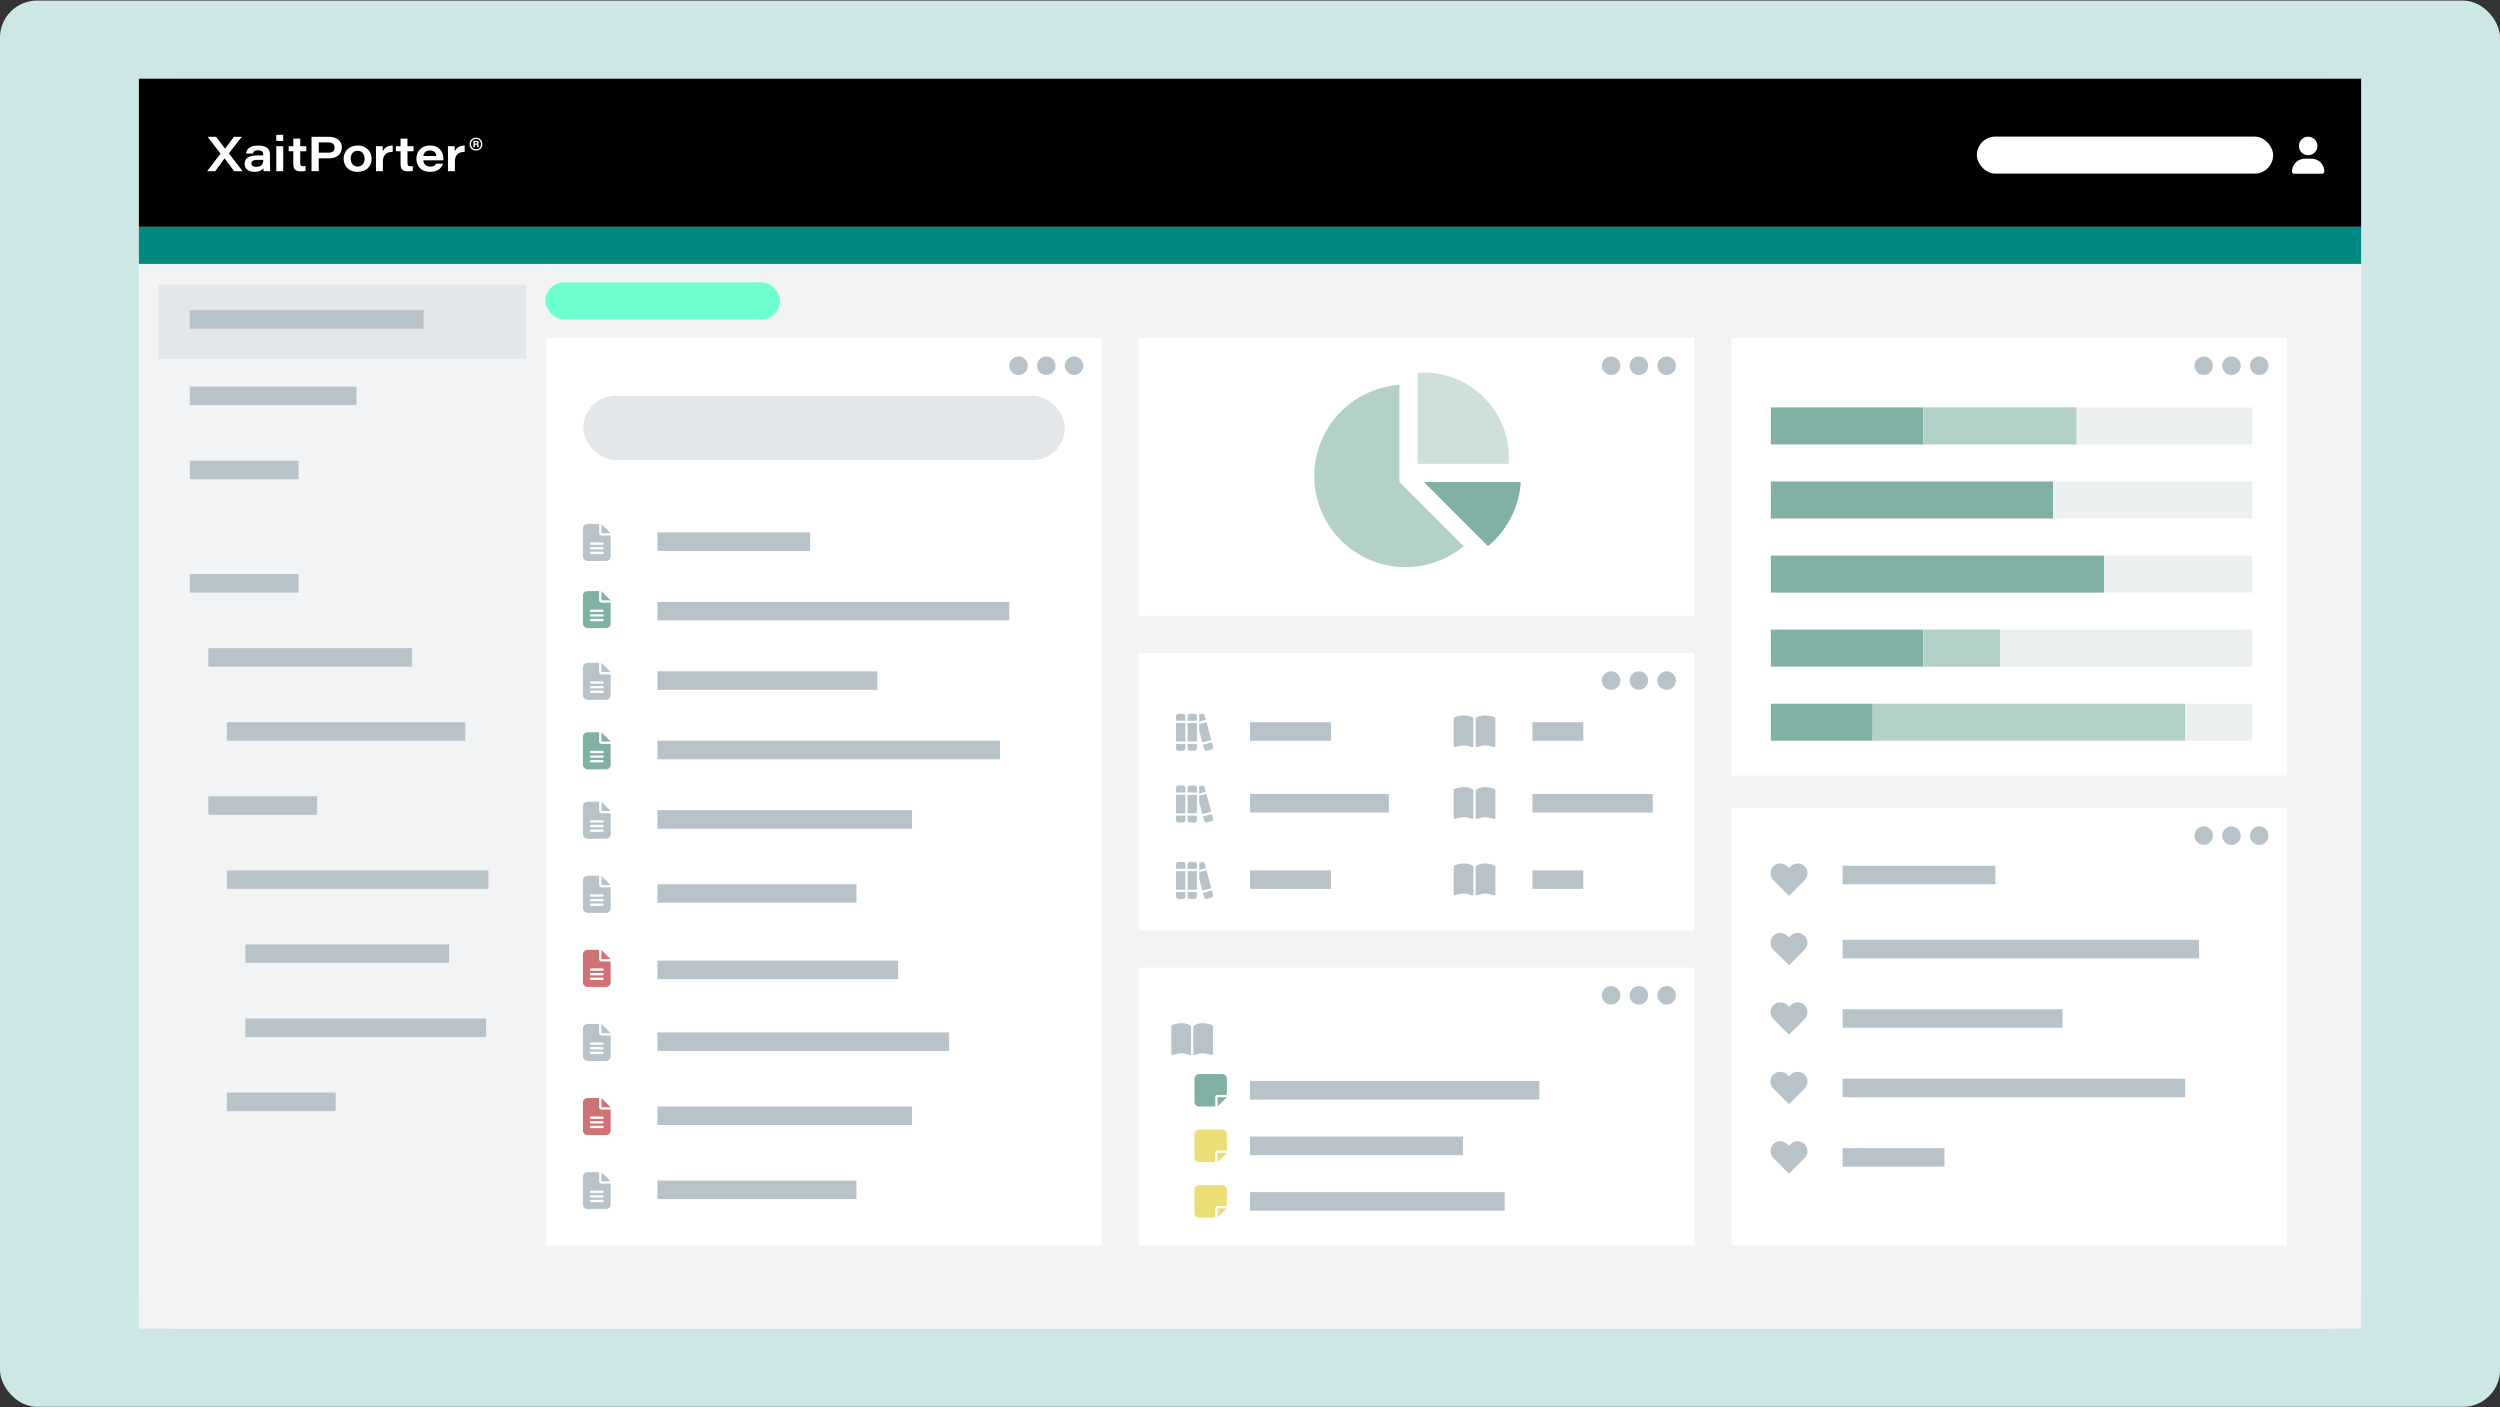 <?xml version="1.0" encoding="UTF-8"?>
<svg id="Layer_1" data-name="Layer 1" xmlns="http://www.w3.org/2000/svg" width="1080" height="608" viewBox="0 0 1080 608">
  <rect x="0" y="0" width="1080" height="608" fill="#333333" stroke="none"/>
  <rect y=".25" width="1080" height="607.5" rx="16" ry="16" style="fill: #cce7e6;"/>
  <g>
    <rect x="60" y="34" width="960" height="540" rx="16" ry="16" style="fill: #fff;"/>
    <circle cx="84" cy="58.79" r="8" style="fill: #e3e7e9;"/>
    <circle cx="108" cy="58.79" r="8" style="fill: #e3e7e9;"/>
    <circle cx="131.36" cy="58.79" r="8" style="fill: #e3e7e9;"/>
  </g>
  <rect x="60" y="110" width="960" height="464" style="fill: #f1f3f4;"/>
  <rect x="60" y="34" width="960" height="64"/>
  <rect x="60" y="98" width="960" height="16" style="fill: #008883;"/>
  <rect x="748" y="146" width="240" height="189" style="fill: #fff;"/>
  <rect x="748" y="349" width="240" height="189" style="fill: #fff;"/>
  <rect x="492" y="146" width="240" height="120" style="fill: #fff;"/>
  <rect x="492" y="282" width="240" height="120" style="fill: #fff;"/>
  <rect x="492" y="418" width="240" height="120" style="fill: #fff;"/>
  <rect x="236" y="146" width="240" height="392" style="fill: #fff;"/>
  <g>
    <path d="m208.39,62.26c0,1.64-1.12,2.78-2.75,2.78s-2.78-1.14-2.78-2.78,1.14-2.78,2.78-2.78,2.75,1.25,2.75,2.78Zm-4.91,0c0,1.3.89,2.22,2.16,2.22,1.41,0,2.11-.92,2.11-2.2s-.81-2.23-2.12-2.23c-1.51,0-2.14,1.03-2.14,2.22Zm1.02,1.31v-2.73h1.33c.58,0,1,.28,1,.78,0,.31-.16.56-.39.64.25.06.33.36.33.7,0,.16,0,.45.02.61h-.66c-.03-.11-.03-.47-.03-.62,0-.33-.13-.42-.47-.42h-.48v1.05h-.64Zm.66-1.55h.53c.28,0,.48-.08.48-.34,0-.2-.11-.34-.5-.34h-.52v.69Z" style="fill: #fff;"/>
    <g>
      <path d="m101.16,73.95l-4.12-5.51h-.06l-3.99,5.51h-3.49l5.76-7.59-5.57-7.25h3.68l3.83,5.11h.02l3.85-5.11h3.41l-5.61,7.13,5.93,7.72h-3.62Z" style="fill: #fff;"/>
      <path d="m116.62,71.03c0,1.3.06,2.69.08,2.92h-2.8c-.08-.29-.13-1.01-.13-1.32-.59.99-1.83,1.62-3.93,1.62-2.99,0-4.16-1.81-4.16-3.51,0-2.8,2.5-3.6,5.66-3.6h2.38v-.4c0-.97-.42-1.81-2.23-1.81-1.66,0-2.04.67-2.21,1.41h-2.99c.11-1.37,1.05-3.47,5.15-3.47,4.44,0,5.17,2.1,5.17,3.91v4.25Zm-2.9-1.96h-2.33c-1.96,0-2.8.48-2.8,1.51,0,.82.63,1.49,2.06,1.49,2.19,0,3.07-1.11,3.07-2.73v-.27Z" style="fill: #fff;"/>
      <path d="m119.36,60.87v-2.63h2.99v2.63h-2.99Zm0,2.29h2.99v10.79h-2.99v-10.79Z" style="fill: #fff;"/>
      <path d="m124.71,63.16h2v-3.28h2.99v3.28h2.61v2.19h-2.61v4.98c0,1.03.23,1.49,1.32,1.49.29,0,.67-.02.97-.08v2.06c-.55.19-1.26.23-2,.23-2.52,0-3.28-1.09-3.28-3.22v-5.47h-2v-2.19Z" style="fill: #fff;"/>
      <path d="m134.59,59.1h7.44c3.53,0,5.63,1.79,5.63,4.56,0,3.01-2.12,4.75-5.66,4.75h-4.31v5.53h-3.11v-14.84Zm3.11,6.85h4.04c1.68,0,2.8-.55,2.8-2.25,0-1.35-.86-2.17-2.8-2.17h-4.04v4.42Z" style="fill: #fff;"/>
      <path d="m160.56,68.54c0,3.22-2.19,5.7-6.14,5.7s-5.97-2.71-5.97-5.7,2.14-5.68,6.1-5.68,6.01,2.94,6.01,5.68Zm-9.06,0c0,1.81,1.05,3.41,3.01,3.41s2.99-1.56,2.99-3.36-.97-3.45-3.01-3.45-2.99,1.6-2.99,3.41Z" style="fill: #fff;"/>
      <path d="m162.42,66.09c0-.97,0-1.96-.02-2.92h2.9c.06.36.11,1.53.11,2.23.63-1.49,2.02-2.56,4.23-2.52v2.73c-2.46-.02-4.23,1.11-4.23,4.23v4.12h-2.99v-7.86Z" style="fill: #fff;"/>
      <path d="m171.04,63.16h2v-3.28h2.99v3.28h2.61v2.19h-2.61v4.98c0,1.03.23,1.49,1.32,1.49.29,0,.67-.02.97-.08v2.06c-.55.19-1.26.23-2,.23-2.52,0-3.28-1.09-3.28-3.22v-5.47h-2v-2.19Z" style="fill: #fff;"/>
      <path d="m182.85,69.26c.11,1.56,1.2,2.73,2.99,2.73,1.43,0,2.12-.48,2.59-1.28h2.96c-.63,1.83-2.21,3.53-5.59,3.53-4.25,0-5.91-2.9-5.91-5.68,0-3.11,2.1-5.7,5.87-5.7,4.16,0,5.78,2.92,5.78,5.68,0,.23,0,.42-.02.71h-8.66Zm5.66-1.87c-.08-.97-.61-2.4-2.75-2.4-1.93,0-2.71,1.11-2.86,2.4h5.61Z" style="fill: #fff;"/>
      <path d="m193.52,66.09c0-.97,0-1.96-.02-2.92h2.9c.06.36.11,1.53.11,2.23.63-1.49,2.02-2.56,4.23-2.52v2.73c-2.46-.02-4.23,1.11-4.23,4.23v4.12h-2.99v-7.86Z" style="fill: #fff;"/>
    </g>
  </g>
  <rect x="765" y="176" width="66" height="16" style="fill: #81b1a5;"/>
  <rect x="831" y="176" width="142" height="16" style="fill: #edf0f1;"/>
  <rect x="765" y="208" width="122" height="16" style="fill: #81b1a5;"/>
  <rect x="887" y="208" width="86" height="16" style="fill: #edf0f1;"/>
  <rect x="765" y="240" width="144" height="16" style="fill: #81b1a5;"/>
  <rect x="909" y="240" width="64" height="16" style="fill: #edf0f1;"/>
  <rect x="765" y="272" width="66" height="16" style="fill: #81b1a5;"/>
  <rect x="831" y="272" width="142" height="16" style="fill: #edf0f1;"/>
  <rect x="765" y="304" width="44" height="16" style="fill: #81b1a5;"/>
  <rect x="809" y="304" width="135" height="16" style="fill: #b3d0c9;"/>
  <rect x="68.48" y="123" width="158.75" height="32" style="fill: #e3e7e9;"/>
  <rect x="944" y="304" width="29" height="16" style="fill: #edf0f1;"/>
  <path d="m612.43,200.35v-39.3c.87-.07,1.74-.1,2.63-.1,20.31,0,36.77,16.46,36.77,36.77,0,.89-.03,1.76-.1,2.63h-39.3Z" style="fill: #cde0db;"/>
  <path d="m567.78,205.6c0-20.88,16.23-37.95,36.77-39.31v41.94l27.74,27.74c-6.81,5.65-15.56,9.03-25.12,9.03-21.75,0-39.4-17.63-39.4-39.4Z" style="fill: #b3d0c9;"/>
  <path d="m615.06,208.22h41.94c-.74,11.15-6.11,21.03-14.2,27.74l-27.74-27.74Z" style="fill: #81b1a5;"/>
  <path d="m766.84,381l-.76-.76c-.8-.8-1.24-1.88-1.24-3,0-2.34,1.9-4.24,4.24-4.24,1.12,0,2.2.45,3,1.24l.76.76.76-.76c.8-.8,1.88-1.24,3-1.24,2.34,0,4.24,1.9,4.24,4.24,0,1.12-.45,2.2-1.24,3l-.76.76-6,6-6-6Z" style="fill: #b8c2c9;"/>
  <path d="m766.84,411l-.76-.76c-.8-.8-1.24-1.88-1.24-3,0-2.34,1.9-4.24,4.24-4.24,1.12,0,2.2.45,3,1.24l.76.76.76-.76c.8-.8,1.88-1.24,3-1.24,2.34,0,4.24,1.9,4.24,4.24,0,1.12-.45,2.2-1.24,3l-.76.76-6,6-6-6Z" style="fill: #b8c2c9;"/>
  <path d="m766.84,441l-.76-.76c-.8-.8-1.24-1.88-1.24-3,0-2.34,1.9-4.24,4.24-4.24,1.12,0,2.2.45,3,1.24l.76.76.76-.76c.8-.8,1.88-1.24,3-1.24,2.34,0,4.24,1.9,4.24,4.24,0,1.12-.45,2.2-1.24,3l-.76.76-6,6-6-6Z" style="fill: #b8c2c9;"/>
  <path d="m766.84,471l-.76-.76c-.8-.8-1.24-1.88-1.24-3,0-2.34,1.9-4.24,4.24-4.24,1.12,0,2.2.45,3,1.24l.76.76.76-.76c.8-.8,1.88-1.24,3-1.24,2.34,0,4.24,1.9,4.24,4.24,0,1.12-.45,2.2-1.24,3l-.76.76-6,6-6-6Z" style="fill: #b8c2c9;"/>
  <path d="m766.84,501l-.76-.76c-.8-.8-1.24-1.88-1.24-3,0-2.34,1.9-4.24,4.24-4.24,1.12,0,2.2.45,3,1.24l.76.76.76-.76c.8-.8,1.88-1.24,3-1.24,2.34,0,4.24,1.9,4.24,4.24,0,1.12-.45,2.2-1.24,3l-.76.76-6,6-6-6Z" style="fill: #b8c2c9;"/>
  <rect x="252" y="171" width="208" height="27.73" rx="13.87" ry="13.87" style="fill: #e3e7e9;"/>
  <rect x="235.62" y="122" width="101.36" height="16" rx="8" ry="8" style="fill: #6effd1;"/>
  <circle cx="464" cy="158" r="4" style="fill: #b8c2c9;"/>
  <circle cx="452" cy="158" r="4" style="fill: #b8c2c9;"/>
  <circle cx="440" cy="158" r="4" style="fill: #b8c2c9;"/>
  <circle cx="720" cy="158" r="4" style="fill: #b8c2c9;"/>
  <circle cx="708" cy="158" r="4" style="fill: #b8c2c9;"/>
  <circle cx="696" cy="158" r="4" style="fill: #b8c2c9;"/>
  <circle cx="976" cy="158" r="4" style="fill: #b8c2c9;"/>
  <circle cx="964" cy="158" r="4" style="fill: #b8c2c9;"/>
  <circle cx="952" cy="158" r="4" style="fill: #b8c2c9;"/>
  <circle cx="976" cy="361" r="4" style="fill: #b8c2c9;"/>
  <circle cx="964" cy="361" r="4" style="fill: #b8c2c9;"/>
  <circle cx="952" cy="361" r="4" style="fill: #b8c2c9;"/>
  <circle cx="720" cy="294" r="4" style="fill: #b8c2c9;"/>
  <circle cx="708" cy="294" r="4" style="fill: #b8c2c9;"/>
  <circle cx="696" cy="294" r="4" style="fill: #b8c2c9;"/>
  <circle cx="720" cy="430" r="4" style="fill: #b8c2c9;"/>
  <circle cx="708" cy="430" r="4" style="fill: #b8c2c9;"/>
  <circle cx="696" cy="430" r="4" style="fill: #b8c2c9;"/>
  <rect x="854" y="59" width="128" height="16" rx="8" ry="8" style="fill: #fff;"/>
  <path d="m998.56,68.55c3.08,0,5.57,2.49,5.57,5.57,0,.51-.42.93-.93.93h-12.14c-.51,0-.93-.42-.93-.93,0-3.08,2.49-5.57,5.57-5.57h2.86Zm-5.43-5.5c0-2.21,1.79-4,4-4s4,1.79,4,4-1.79,4-4,4-4-1.79-4-4Z" style="fill: #fff;"/>
  <path d="m258.82,226.35v4c0,.55.45,1,1,1h4v9c0,1.1-.9,2-2,2h-8c-1.1,0-2-.9-2-2v-12c0-1.1.9-2,2-2h5Zm-4,8.5c0,.28.23.5.5.5h5c.27,0,.5-.22.5-.5s-.23-.5-.5-.5h-5c-.27,0-.5.22-.5.5Zm0,2c0,.28.23.5.5.5h5c.27,0,.5-.22.5-.5s-.23-.5-.5-.5h-5c-.27,0-.5.22-.5.5Zm0,2c0,.28.23.5.5.5h5c.27,0,.5-.22.5-.5s-.23-.5-.5-.5h-5c-.27,0-.5.22-.5.5Zm9-8.5h-4v-4l4,4Z" style="fill: #b8c2c9;"/>
  <path d="m258.82,255.35v4c0,.55.45,1,1,1h4v9c0,1.1-.9,2-2,2h-8c-1.1,0-2-.9-2-2v-12c0-1.1.9-2,2-2h5Zm-4,8.5c0,.28.23.5.5.5h5c.27,0,.5-.22.5-.5s-.23-.5-.5-.5h-5c-.27,0-.5.22-.5.5Zm0,2c0,.28.23.5.5.5h5c.27,0,.5-.22.5-.5s-.23-.5-.5-.5h-5c-.27,0-.5.22-.5.5Zm0,2c0,.28.23.5.5.5h5c.27,0,.5-.22.5-.5s-.23-.5-.5-.5h-5c-.27,0-.5.22-.5.5Zm9-8.5h-4v-4l4,4Z" style="fill: #81b1a5;"/>
  <path d="m258.82,286.35v4c0,.55.45,1,1,1h4v9c0,1.1-.9,2-2,2h-8c-1.1,0-2-.9-2-2v-12c0-1.1.9-2,2-2h5Zm-4,8.5c0,.28.23.5.5.5h5c.27,0,.5-.22.5-.5s-.23-.5-.5-.5h-5c-.27,0-.5.22-.5.5Zm0,2c0,.28.23.5.5.5h5c.27,0,.5-.22.5-.5s-.23-.5-.5-.5h-5c-.27,0-.5.22-.5.5Zm0,2c0,.28.23.5.5.5h5c.27,0,.5-.22.5-.5s-.23-.5-.5-.5h-5c-.27,0-.5.22-.5.5Zm9-8.5h-4v-4l4,4Z" style="fill: #b8c2c9;"/>
  <path d="m258.82,316.35v4c0,.55.45,1,1,1h4v9c0,1.1-.9,2-2,2h-8c-1.1,0-2-.9-2-2v-12c0-1.1.9-2,2-2h5Zm-4,8.5c0,.28.23.5.5.5h5c.27,0,.5-.22.5-.5s-.23-.5-.5-.5h-5c-.27,0-.5.22-.5.5Zm0,2c0,.28.23.5.5.5h5c.27,0,.5-.22.5-.5s-.23-.5-.5-.5h-5c-.27,0-.5.22-.5.5Zm0,2c0,.28.23.5.5.5h5c.27,0,.5-.22.5-.5s-.23-.5-.5-.5h-5c-.27,0-.5.22-.5.5Zm9-8.5h-4v-4l4,4Z" style="fill: #81b1a5;"/>
  <path d="m258.82,346.35v4c0,.55.45,1,1,1h4v9c0,1.1-.9,2-2,2h-8c-1.1,0-2-.9-2-2v-12c0-1.1.9-2,2-2h5Zm-4,8.5c0,.28.23.5.5.5h5c.27,0,.5-.22.5-.5s-.23-.5-.5-.5h-5c-.27,0-.5.22-.5.5Zm0,2c0,.28.23.5.5.5h5c.27,0,.5-.22.5-.5s-.23-.5-.5-.5h-5c-.27,0-.5.22-.5.5Zm0,2c0,.28.23.5.5.5h5c.27,0,.5-.22.5-.5s-.23-.5-.5-.5h-5c-.27,0-.5.22-.5.5Zm9-8.5h-4v-4l4,4Z" style="fill: #b8c2c9;"/>
  <path d="m258.82,378.35v4c0,.55.45,1,1,1h4v9c0,1.1-.9,2-2,2h-8c-1.1,0-2-.9-2-2v-12c0-1.1.9-2,2-2h5Zm-4,8.5c0,.28.23.5.5.5h5c.27,0,.5-.22.5-.5s-.23-.5-.5-.5h-5c-.27,0-.5.22-.5.5Zm0,2c0,.28.23.5.5.5h5c.27,0,.5-.22.5-.5s-.23-.5-.5-.5h-5c-.27,0-.5.22-.5.5Zm0,2c0,.28.23.5.5.5h5c.27,0,.5-.22.5-.5s-.23-.5-.5-.5h-5c-.27,0-.5.22-.5.5Zm9-8.5h-4v-4l4,4Z" style="fill: #b8c2c9;"/>
  <path d="m258.82,410.35v4c0,.55.45,1,1,1h4v9c0,1.1-.9,2-2,2h-8c-1.1,0-2-.9-2-2v-12c0-1.1.9-2,2-2h5Zm-4,8.5c0,.28.23.5.5.5h5c.27,0,.5-.22.5-.5s-.23-.5-.5-.5h-5c-.27,0-.5.22-.5.5Zm0,2c0,.28.23.5.5.5h5c.27,0,.5-.22.5-.5s-.23-.5-.5-.5h-5c-.27,0-.5.22-.5.5Zm0,2c0,.28.23.5.5.5h5c.27,0,.5-.22.5-.5s-.23-.5-.5-.5h-5c-.27,0-.5.22-.5.5Zm9-8.5h-4v-4l4,4Z" style="fill: #cf7275;"/>
  <path d="m258.82,442.35v4c0,.55.45,1,1,1h4v9c0,1.1-.9,2-2,2h-8c-1.1,0-2-.9-2-2v-12c0-1.1.9-2,2-2h5Zm-4,8.5c0,.28.23.5.5.5h5c.27,0,.5-.22.5-.5s-.23-.5-.5-.5h-5c-.27,0-.5.22-.5.5Zm0,2c0,.28.23.5.5.5h5c.27,0,.5-.22.5-.5s-.23-.5-.5-.5h-5c-.27,0-.5.22-.5.5Zm0,2c0,.28.23.5.5.5h5c.27,0,.5-.22.5-.5s-.23-.5-.5-.5h-5c-.27,0-.5.22-.5.5Zm9-8.5h-4v-4l4,4Z" style="fill: #b8c2c9;"/>
  <path d="m258.82,474.35v4c0,.55.45,1,1,1h4v9c0,1.1-.9,2-2,2h-8c-1.1,0-2-.9-2-2v-12c0-1.1.9-2,2-2h5Zm-4,8.5c0,.28.23.5.5.5h5c.27,0,.5-.22.5-.5s-.23-.5-.5-.5h-5c-.27,0-.5.22-.5.5Zm0,2c0,.28.23.5.5.5h5c.27,0,.5-.22.5-.5s-.23-.5-.5-.5h-5c-.27,0-.5.22-.5.5Zm0,2c0,.28.23.5.5.5h5c.27,0,.5-.22.5-.5s-.23-.5-.5-.5h-5c-.27,0-.5.22-.5.5Zm9-8.5h-4v-4l4,4Z" style="fill: #cf7275;"/>
  <path d="m258.82,506.35v4c0,.55.45,1,1,1h4v9c0,1.1-.9,2-2,2h-8c-1.1,0-2-.9-2-2v-12c0-1.1.9-2,2-2h5Zm-4,8.5c0,.28.23.5.5.5h5c.27,0,.5-.22.5-.5s-.23-.5-.5-.5h-5c-.27,0-.5.22-.5.5Zm0,2c0,.28.23.5.5.5h5c.27,0,.5-.22.5-.5s-.23-.5-.5-.5h-5c-.27,0-.5.22-.5.5Zm0,2c0,.28.23.5.5.5h5c.27,0,.5-.22.5-.5s-.23-.5-.5-.5h-5c-.27,0-.5.22-.5.5Zm9-8.5h-4v-4l4,4Z" style="fill: #b8c2c9;"/>
  <path d="m508.06,309.34c0-.55.45-1,1-1h2c.55,0,1,.45,1,1v2h-4v-2Zm0,3h4v8h-4v-8Zm0,9h4v2c0,.55-.45,1-1,1h-2c-.55,0-1-.45-1-1v-2Zm5-12c0-.55.45-1,1-1h2c.55,0,1,.45,1,1v2h-4v-2Zm0,3h4v8h-4v-8Zm0,9h4v2c0,.55-.45,1-1,1h-2c-.55,0-1-.45-1-1v-2Zm7.88-10.34l-2.88.77v-3.08l1.15-.31c.53-.14,1.07.17,1.22.71l.51,1.92Zm-1.52,9.72l-1.36-5.11v-2.81l3.14-.84,2.06,7.73-3.84,1.02Zm.26.97l3.84-1.03.51,1.91c.14.53-.17,1.08-.7,1.22l-1.92.52c-.53.14-1.08-.17-1.22-.71l-.51-1.91Z" style="fill: #b8c2c9;"/>
  <path d="m508.06,340.34c0-.55.45-1,1-1h2c.55,0,1,.45,1,1v2h-4v-2Zm0,3h4v8h-4v-8Zm0,9h4v2c0,.55-.45,1-1,1h-2c-.55,0-1-.45-1-1v-2Zm5-12c0-.55.45-1,1-1h2c.55,0,1,.45,1,1v2h-4v-2Zm0,3h4v8h-4v-8Zm0,9h4v2c0,.55-.45,1-1,1h-2c-.55,0-1-.45-1-1v-2Zm7.88-10.34l-2.88.77v-3.08l1.15-.31c.53-.14,1.07.17,1.22.71l.51,1.92Zm-1.52,9.72l-1.36-5.11v-2.81l3.14-.84,2.06,7.73-3.84,1.02Zm.26.97l3.84-1.03.51,1.91c.14.53-.17,1.08-.7,1.22l-1.92.52c-.53.14-1.08-.17-1.22-.71l-.51-1.91Z" style="fill: #b8c2c9;"/>
  <path d="m508.06,373.34c0-.55.45-1,1-1h2c.55,0,1,.45,1,1v2h-4v-2Zm0,3h4v8h-4v-8Zm0,9h4v2c0,.55-.45,1-1,1h-2c-.55,0-1-.45-1-1v-2Zm5-12c0-.55.45-1,1-1h2c.55,0,1,.45,1,1v2h-4v-2Zm0,3h4v8h-4v-8Zm0,9h4v2c0,.55-.45,1-1,1h-2c-.55,0-1-.45-1-1v-2Zm7.88-10.34l-2.88.77v-3.08l1.15-.31c.53-.14,1.07.17,1.22.71l.51,1.92Zm-1.52,9.72l-1.36-5.11v-2.81l3.14-.84,2.06,7.73-3.84,1.02Zm.26.97l3.84-1.03.51,1.91c.14.53-.17,1.08-.7,1.22l-1.92.52c-.53.14-1.08-.17-1.22-.71l-.51-1.91Z" style="fill: #b8c2c9;"/>
  <path d="m632.5,322.01c-1.2,0-2.76.38-3.75.71-.35.12-.75-.14-.75-.52v-11.88c0-.19.11-.36.28-.44.82-.35,2.45-.87,4.22-.87s3.23.62,3.84,1.11c.11.08.16.21.16.34v11.79c0,.36-.36.6-.7.48-.83-.3-2.24-.73-3.3-.73Zm5,.25v-11.79c0-.13.05-.26.16-.34.61-.49,2.02-1.11,3.84-1.11s3.4.52,4.22.87c.17.08.28.25.28.44v11.88c0,.37-.4.63-.75.52-.98-.33-2.54-.71-3.75-.71-1.06,0-2.47.44-3.3.73-.33.12-.7-.13-.7-.48Z" style="fill: #b8c2c9;"/>
  <path d="m510.5,455.01c-1.2,0-2.76.38-3.75.71-.35.12-.75-.14-.75-.52v-11.88c0-.19.11-.36.28-.44.82-.35,2.45-.87,4.22-.87s3.23.62,3.84,1.11c.11.08.16.21.16.34v11.79c0,.36-.36.6-.7.48-.83-.3-2.24-.73-3.3-.73Zm5,.25v-11.79c0-.13.05-.26.16-.34.61-.49,2.02-1.11,3.84-1.11s3.4.52,4.22.87c.17.08.28.25.28.44v11.88c0,.37-.4.63-.75.52-.98-.33-2.54-.71-3.75-.71-1.06,0-2.47.44-3.3.73-.33.12-.7-.13-.7-.48Z" style="fill: #b8c2c9;"/>
  <path d="m632.5,353.01c-1.2,0-2.76.38-3.75.71-.35.12-.75-.14-.75-.52v-11.88c0-.19.11-.36.28-.44.82-.35,2.45-.87,4.22-.87s3.23.62,3.84,1.11c.11.08.16.21.16.34v11.79c0,.36-.36.6-.7.48-.83-.3-2.24-.73-3.3-.73Zm5,.25v-11.79c0-.13.05-.26.16-.34.61-.49,2.02-1.11,3.84-1.11s3.4.52,4.22.87c.17.08.28.25.28.44v11.88c0,.37-.4.63-.75.52-.98-.33-2.54-.71-3.75-.71-1.06,0-2.47.44-3.3.73-.33.12-.7-.13-.7-.48Z" style="fill: #b8c2c9;"/>
  <path d="m632.5,386.01c-1.2,0-2.76.38-3.75.71-.35.12-.75-.14-.75-.52v-11.88c0-.19.11-.36.28-.44.82-.35,2.45-.87,4.22-.87s3.23.62,3.84,1.11c.11.08.16.21.16.34v11.79c0,.36-.36.6-.7.48-.83-.3-2.24-.73-3.3-.73Zm5,.25v-11.79c0-.13.05-.26.16-.34.61-.49,2.02-1.11,3.84-1.11s3.4.52,4.22.87c.17.08.28.25.28.44v11.88c0,.37-.4.63-.75.52-.98-.33-2.54-.71-3.75-.71-1.06,0-2.47.44-3.3.73-.33.12-.7-.13-.7-.48Z" style="fill: #b8c2c9;"/>
  <rect x="831" y="176" width="66" height="16" style="fill: #b3d0c9;"/>
  <rect x="831" y="272" width="33" height="16" style="fill: #b3d0c9;"/>
  <path d="m516,466c0-1.1.9-2,2-2h10c1.1,0,2,.9,2,2v7h-4c-.55,0-1,.45-1,1v4h-7c-1.1,0-2-.9-2-2v-10Zm11,11l-1,1v-4h4l-1,1-2,2Z" style="fill: #81b1a5;"/>
  <path d="m516,490c0-1.1.9-2,2-2h10c1.1,0,2,.9,2,2v7h-4c-.55,0-1,.45-1,1v4h-7c-1.1,0-2-.9-2-2v-10Zm11,11l-1,1v-4h4l-1,1-2,2Z" style="fill: #ebde76;"/>
  <path d="m516,514c0-1.1.9-2,2-2h10c1.1,0,2,.9,2,2v7h-4c-.55,0-1,.45-1,1v4h-7c-1.1,0-2-.9-2-2v-10Zm11,11l-1,1v-4h4l-1,1-2,2Z" style="fill: #ebde76;"/>
  <line x1="284" y1="234" x2="350" y2="234" style="fill: none; stroke: #b8c2c9; stroke-miterlimit: 10; stroke-width: 8px;"/>
  <line x1="284" y1="264" x2="436" y2="264" style="fill: none; stroke: #b8c2c9; stroke-miterlimit: 10; stroke-width: 8px;"/>
  <line x1="284" y1="294" x2="379" y2="294" style="fill: none; stroke: #b8c2c9; stroke-miterlimit: 10; stroke-width: 8px;"/>
  <line x1="284" y1="324" x2="432" y2="324" style="fill: none; stroke: #b8c2c9; stroke-miterlimit: 10; stroke-width: 8px;"/>
  <line x1="284" y1="354" x2="394" y2="354" style="fill: none; stroke: #b8c2c9; stroke-miterlimit: 10; stroke-width: 8px;"/>
  <line x1="284" y1="386" x2="370" y2="386" style="fill: none; stroke: #b8c2c9; stroke-miterlimit: 10; stroke-width: 8px;"/>
  <line x1="284" y1="419" x2="388" y2="419" style="fill: none; stroke: #b8c2c9; stroke-miterlimit: 10; stroke-width: 8px;"/>
  <line x1="284" y1="450" x2="410" y2="450" style="fill: none; stroke: #b8c2c9; stroke-miterlimit: 10; stroke-width: 8px;"/>
  <line x1="284" y1="482" x2="394" y2="482" style="fill: none; stroke: #b8c2c9; stroke-miterlimit: 10; stroke-width: 8px;"/>
  <line x1="284" y1="514" x2="370" y2="514" style="fill: none; stroke: #b8c2c9; stroke-miterlimit: 10; stroke-width: 8px;"/>
  <line x1="540" y1="471" x2="665" y2="471" style="fill: none; stroke: #b8c2c9; stroke-miterlimit: 10; stroke-width: 8px;"/>
  <line x1="540" y1="495" x2="632" y2="495" style="fill: none; stroke: #b8c2c9; stroke-miterlimit: 10; stroke-width: 8px;"/>
  <line x1="540" y1="519" x2="650" y2="519" style="fill: none; stroke: #b8c2c9; stroke-miterlimit: 10; stroke-width: 8px;"/>
  <line x1="540" y1="316" x2="575" y2="316" style="fill: none; stroke: #b8c2c9; stroke-miterlimit: 10; stroke-width: 8px;"/>
  <line x1="796" y1="378" x2="862" y2="378" style="fill: none; stroke: #b8c2c9; stroke-miterlimit: 10; stroke-width: 8px;"/>
  <line x1="796" y1="410" x2="950" y2="410" style="fill: none; stroke: #b8c2c9; stroke-miterlimit: 10; stroke-width: 8px;"/>
  <line x1="796" y1="440" x2="891" y2="440" style="fill: none; stroke: #b8c2c9; stroke-miterlimit: 10; stroke-width: 8px;"/>
  <line x1="796" y1="470" x2="944" y2="470" style="fill: none; stroke: #b8c2c9; stroke-miterlimit: 10; stroke-width: 8px;"/>
  <line x1="796" y1="500" x2="840" y2="500" style="fill: none; stroke: #b8c2c9; stroke-miterlimit: 10; stroke-width: 8px;"/>
  <line x1="540" y1="347" x2="600" y2="347" style="fill: none; stroke: #b8c2c9; stroke-miterlimit: 10; stroke-width: 8px;"/>
  <line x1="540" y1="380" x2="575" y2="380" style="fill: none; stroke: #b8c2c9; stroke-miterlimit: 10; stroke-width: 8px;"/>
  <line x1="662" y1="316" x2="684" y2="316" style="fill: none; stroke: #b8c2c9; stroke-miterlimit: 10; stroke-width: 8px;"/>
  <line x1="662" y1="347" x2="714" y2="347" style="fill: none; stroke: #b8c2c9; stroke-miterlimit: 10; stroke-width: 8px;"/>
  <line x1="662" y1="380" x2="684" y2="380" style="fill: none; stroke: #b8c2c9; stroke-miterlimit: 10; stroke-width: 8px;"/>
  <line x1="82" y1="138" x2="183" y2="138" style="fill: none; stroke: #b8c2c9; stroke-miterlimit: 10; stroke-width: 8px;"/>
  <line x1="82" y1="171" x2="154" y2="171" style="fill: none; stroke: #b8c2c9; stroke-miterlimit: 10; stroke-width: 8px;"/>
  <line x1="82" y1="203" x2="129" y2="203" style="fill: none; stroke: #b8c2c9; stroke-miterlimit: 10; stroke-width: 8px;"/>
  <line x1="82" y1="252" x2="129" y2="252" style="fill: none; stroke: #b8c2c9; stroke-miterlimit: 10; stroke-width: 8px;"/>
  <line x1="90" y1="284" x2="178" y2="284" style="fill: none; stroke: #b8c2c9; stroke-miterlimit: 10; stroke-width: 8px;"/>
  <line x1="98" y1="316" x2="201" y2="316" style="fill: none; stroke: #b8c2c9; stroke-miterlimit: 10; stroke-width: 8px;"/>
  <line x1="90" y1="348" x2="137" y2="348" style="fill: none; stroke: #b8c2c9; stroke-miterlimit: 10; stroke-width: 8px;"/>
  <line x1="98" y1="380" x2="211" y2="380" style="fill: none; stroke: #b8c2c9; stroke-miterlimit: 10; stroke-width: 8px;"/>
  <line x1="106" y1="412" x2="194" y2="412" style="fill: none; stroke: #b8c2c9; stroke-miterlimit: 10; stroke-width: 8px;"/>
  <line x1="106" y1="444" x2="210" y2="444" style="fill: none; stroke: #b8c2c9; stroke-miterlimit: 10; stroke-width: 8px;"/>
  <line x1="98" y1="476" x2="145" y2="476" style="fill: none; stroke: #b8c2c9; stroke-miterlimit: 10; stroke-width: 8px;"/>
</svg>